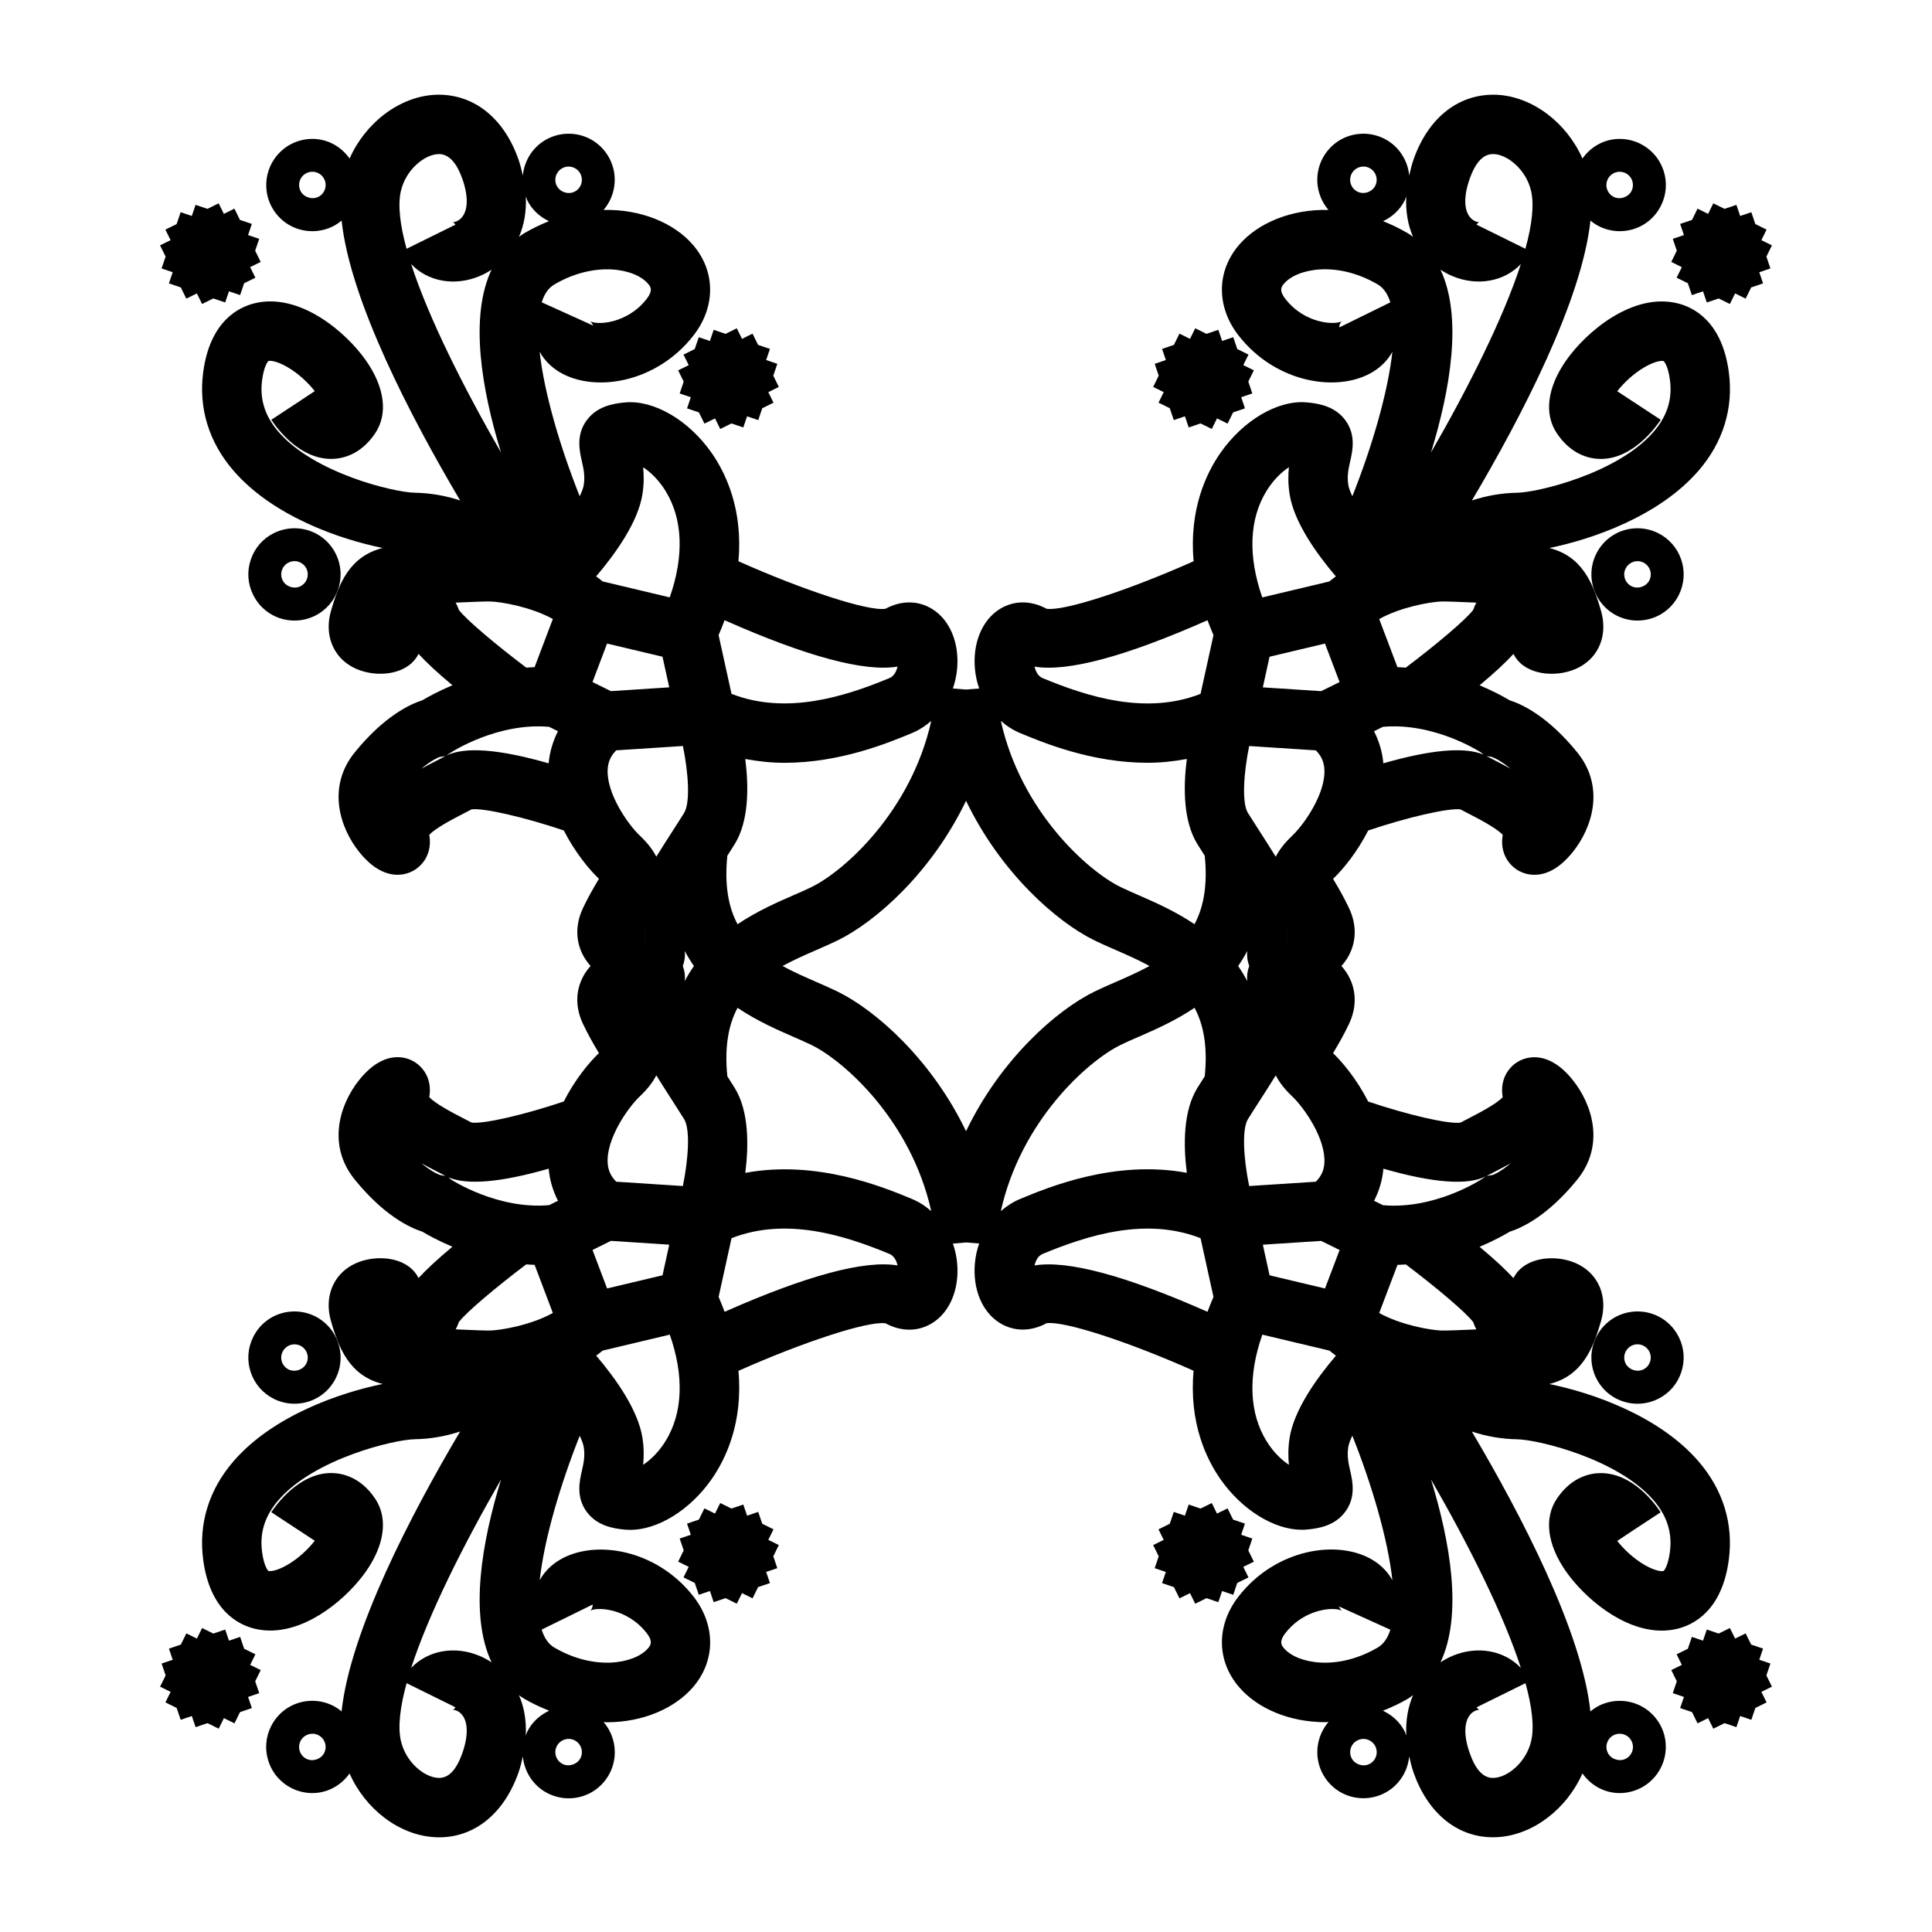 <?xml version="1.0" encoding="UTF-8"?>
<!-- Uploaded to: ICON Repo, www.iconrepo.com, Generator: ICON Repo Mixer Tools -->
<svg fill="#000000" width="800px" height="800px" version="1.1" viewBox="144 144 512 512" xmlns="http://www.w3.org/2000/svg">
 <g>
  <path d="m233.01 290.82c-2.074-4.207-6.277-6.824-10.973-6.824-1.863 0-3.731 0.438-5.414 1.266-2.93 1.441-5.117 3.941-6.16 7.039-1.051 3.098-0.828 6.414 0.621 9.332 2.074 4.207 6.277 6.824 10.969 6.824 1.859 0 3.723-0.438 5.398-1.258 6.043-2.984 8.539-10.332 5.559-16.379zm-7.637 6.527c-0.301 0.875-0.945 1.617-1.777 2.031-1.645 0.812-3.879 0.078-4.703-1.602-0.859-1.738-0.141-3.848 1.602-4.707 0.477-0.234 1.02-0.363 1.559-0.363 1.324 0 2.562 0.77 3.148 1.957 0.402 0.832 0.465 1.809 0.172 2.684z"/>
  <path d="m348.93 243.56 1.066-3.141-2.957-1.004 1.004-2.949-3.144-1.066-1.469-2.981-2.793 1.383-1.379-2.801-2.981 1.473-3.144-1.066-1 2.953-2.957-1-1.066 3.141-2.973 1.473 1.379 2.789-2.801 1.383 1.473 2.981-1.066 3.144 2.949 1-0.996 2.949 3.141 1.066 1.469 2.977 2.801-1.383 1.383 2.805 2.973-1.469 3.141 1.062 1-2.953 2.957 1.004 1.062-3.144 2.984-1.469-1.375-2.797 2.785-1.375z"/>
  <path d="m187.89 212-1.07 3.141 2.949 1.004-1.004 2.953 3.148 1.074 1.465 2.969 2.797-1.379 1.379 2.797 2.977-1.465 3.144 1.066 1.004-2.957 2.953 1.004 1.066-3.144 2.981-1.469-1.383-2.805 2.793-1.375-1.465-2.973 1.066-3.144-2.949-1.004 1.004-2.949-3.148-1.062-1.473-2.988-2.797 1.387-1.375-2.797-2.981 1.469-3.137-1.066-1.004 2.949-2.953-0.996-1.066 3.144-2.981 1.465 1.379 2.797-2.797 1.375z"/>
  <path d="m588.92 301.64c1.449-2.93 1.668-6.246 0.621-9.34-1.051-3.09-3.238-5.59-6.168-7.039-1.676-0.828-3.547-1.266-5.41-1.266-4.695 0-8.902 2.613-10.973 6.824-2.981 6.047-0.488 13.395 5.566 16.379 1.676 0.824 3.539 1.258 5.394 1.258 4.691-0.004 8.895-2.617 10.969-6.816zm-12.523-2.262c-0.828-0.41-1.48-1.148-1.773-2.027-0.301-0.875-0.23-1.859 0.18-2.676 0.586-1.191 1.828-1.961 3.148-1.961 0.539 0 1.082 0.125 1.559 0.363 1.738 0.855 2.457 2.965 1.594 4.703-0.82 1.676-3.035 2.41-4.707 1.598z"/>
  <path d="m471.89 236.5-1.066-3.141-2.949 1-1.004-2.953-3.141 1.066-2.981-1.473-1.383 2.801-2.801-1.383-1.465 2.981-3.137 1.066 1 2.949-2.953 1.004 1.062 3.141-1.469 2.984 2.793 1.375-1.379 2.797 2.984 1.469 1.066 3.144 2.953-1.004 1.004 2.953 3.137-1.062 2.977 1.469 1.379-2.805 2.805 1.383 1.469-2.977 3.137-1.066-1-2.953 2.949-0.996-1.066-3.144 1.477-2.981-2.805-1.383 1.383-2.789z"/>
  <path d="m612.16 204.85-2.973-1.465-1.066-3.144-2.957 0.996-1-2.949-3.144 1.066-2.977-1.469-1.379 2.797-2.797-1.387-1.469 2.988-3.144 1.062 1.004 2.949-2.957 1.004 1.07 3.144-1.469 2.973 2.797 1.383-1.379 2.797 2.977 1.469 1.062 3.144 2.957-1.004 1 2.957 3.144-1.066 2.977 1.465 1.379-2.797 2.797 1.379 1.465-2.969 3.148-1.074-1-2.953 2.953-1.004-1.07-3.141 1.469-2.981-2.793-1.375z"/>
  <path d="m573.22 594.74c-1.863 0-3.731 0.438-5.41 1.266-0.855 0.418-1.621 0.957-2.34 1.543-2.277-21.242-18.324-52.043-31.41-74.164 3.91 1.27 7.883 1.973 12.008 2.043 5.438 0.09 26.641 5.121 36.148 16.16 3.578 4.152 4.992 8.629 4.324 13.68-0.484 3.633-1.465 4.918-1.695 5.059-0.25 0.109-1.938 0.172-4.969-1.578-3.027-1.746-5.574-4.215-7.289-6.391l4.922-3.273-4.938 3.25 11.52-7.566c-1.594-2.426-7.445-10.348-15.816-10.379h-0.043c-2.684 0-7.719 0.891-11.672 6.816-3.422 5.129-2.531 12.148 2.457 19.266 4.75 6.781 14.895 15.66 25.359 15.66 1.391 0 2.785-0.156 4.176-0.5 4.312-1.055 11.824-4.832 13.602-18.293 1.254-9.5-1.512-18.492-8.004-26.031-10.453-12.133-28.297-18.242-39.57-20.523 8.727-2.18 11.617-9.371 13.723-16.746 1.777-6.234-0.52-12.074-5.852-14.879-4.953-2.609-12.707-2.434-16.344 1.969-0.41 0.5-0.754 1.027-1.035 1.586-1.926-2.106-4.797-4.824-8.969-8.301 3.688-1.547 6.477-3.09 7.957-3.984 3.371-1.074 10.203-4.297 17.922-13.812 7.414-9.141 4.004-19.922-1.172-26.383-6.269-7.824-11.887-6.215-14.012-5.16-2.719 1.348-5.426 4.664-4.57 9.688-1.574 1.785-6.785 4.465-9.117 5.664-0.734 0.379-1.441 0.746-2.098 1.09-3.223 0.426-13.984-2.078-24.434-5.594-2.891-5.684-6.664-10.312-9.305-12.816 0.164-0.285 0.332-0.566 0.492-0.84 0.98-1.664 2.324-3.941 3.723-6.891 2.199-4.641 2.004-9.426-0.555-13.477-0.43-0.676-0.914-1.309-1.441-1.895 0.523-0.586 1.012-1.211 1.438-1.891 2.562-4.051 2.762-8.836 0.562-13.477-1.402-2.949-2.738-5.227-3.723-6.891-0.156-0.27-0.332-0.555-0.492-0.84 2.648-2.508 6.418-7.133 9.305-12.816 10.445-3.516 21.195-5.984 24.434-5.594 0.66 0.348 1.371 0.715 2.098 1.09 2.332 1.195 7.543 3.879 9.117 5.664-0.855 5.023 1.852 8.332 4.57 9.688 0.82 0.41 2.156 0.898 3.852 0.898 2.703 0 6.309-1.242 10.164-6.055 5.176-6.453 8.586-17.238 1.172-26.383-7.719-9.516-14.555-12.742-17.922-13.812-1.477-0.887-4.293-2.43-7.961-3.973 4.176-3.481 7.055-6.203 8.973-8.309 0.277 0.551 0.625 1.086 1.035 1.586 3.625 4.402 11.379 4.57 16.336 1.969 5.336-2.801 7.637-8.645 5.856-14.883-2.098-7.375-4.996-14.57-13.719-16.742 11.273-2.289 29.109-8.398 39.57-20.523 6.492-7.535 9.262-16.531 8.004-26.031-1.777-13.461-9.289-17.246-13.602-18.293-11.852-2.902-24.156 7.477-29.535 15.16-4.984 7.117-5.879 14.137-2.457 19.27 3.953 5.918 8.988 6.812 11.676 6.812h0.043c8.586-0.031 14.684-8.648 15.816-10.379l-11.52-7.566c1.715-2.184 4.266-4.66 7.309-6.418 3.035-1.746 4.711-1.68 4.965-1.578 0.234 0.148 1.219 1.426 1.699 5.059 0.668 5.055-0.746 9.531-4.324 13.68-9.516 11.035-30.715 16.07-36.145 16.16-4.125 0.066-8.102 0.77-12.012 2.043 13.09-22.121 29.133-52.922 31.41-74.172 0.719 0.594 1.484 1.125 2.34 1.547 1.676 0.828 3.547 1.266 5.41 1.266 4.691 0 8.891-2.613 10.965-6.812 1.449-2.934 1.668-6.25 0.621-9.348-1.051-3.098-3.25-5.594-6.168-7.031-1.676-0.828-3.547-1.266-5.414-1.266-4.031 0-7.606 2.004-9.871 5.199-4.156-9.406-13.098-16.359-22.547-16.883-9.973-0.488-18.199 5.816-22.172 17.023-0.539 1.523-0.867 2.953-1.191 4.387-0.387-4.082-2.781-7.894-6.727-9.84-1.676-0.824-3.543-1.266-5.406-1.266-4.688 0-8.891 2.613-10.98 6.832-2.219 4.519-1.387 9.762 1.707 13.367-10.027-0.211-18.66 3.516-23.57 9.133-6.137 7.012-6.219 16.512-0.215 24.191 9.871 12.633 26.34 15.168 35.52 9.621 2.293-1.387 4.047-3.223 5.207-5.344-1.227 11.043-5.469 25.344-10.605 38.277-0.52-1.09-0.934-2.125-1.07-2.977-0.383-2.41 0.047-4.305 0.5-6.309 0.625-2.762 1.57-6.934-1.258-10.816-2.676-3.664-6.875-4.473-10.234-4.766-7.625-0.707-16.863 4.719-22.918 13.414-3.731 5.359-8.328 14.973-7.086 28.68-17.152 7.652-34.332 13.297-38.977 12.59-4.199-2.277-8.711-2.246-12.457 0.117-4.602 2.898-7.106 8.906-6.535 15.68 0.156 1.859 0.551 3.648 1.141 5.336l-3.492 0.277-3.484-0.273c0.582-1.691 0.98-3.473 1.141-5.336 0.57-6.781-1.93-12.789-6.535-15.68-3.746-2.363-8.262-2.394-12.457-0.117-4.609 0.73-21.82-4.938-38.977-12.59 1.25-13.715-3.348-23.328-7.078-28.68-6.062-8.691-15.277-14.09-22.918-13.414-3.359 0.293-7.559 1.102-10.234 4.766-2.832 3.883-1.891 8.055-1.266 10.82 0.453 2.004 0.883 3.894 0.504 6.305-0.133 0.852-0.551 1.883-1.074 2.981-5.148-12.945-9.398-27.27-10.617-38.316 1.16 2.129 2.918 3.977 5.223 5.375 9.184 5.551 25.641 3.012 35.512-9.621 6.004-7.684 5.918-17.184-0.215-24.191-4.906-5.609-13.547-9.34-23.57-9.133 3.082-3.606 3.922-8.848 1.695-13.383-2.078-4.199-6.281-6.812-10.969-6.812-1.863 0-3.731 0.438-5.41 1.266-3.938 1.945-6.328 5.746-6.719 9.828-0.324-1.426-0.652-2.859-1.191-4.383-3.973-11.203-12.223-17.508-22.172-17.02-9.445 0.523-18.391 7.484-22.547 16.887-2.266-3.203-5.84-5.207-9.867-5.207-1.863 0-3.738 0.438-5.406 1.266-6.047 2.981-8.543 10.328-5.562 16.379 2.078 4.207 6.277 6.816 10.969 6.816 1.863 0 3.731-0.438 5.41-1.266 0.855-0.418 1.621-0.957 2.34-1.543 2.277 21.242 18.324 52.043 31.41 74.164-3.906-1.27-7.883-1.973-12.008-2.043-5.438-0.09-26.641-5.121-36.148-16.16-3.578-4.152-4.992-8.629-4.324-13.68 0.484-3.633 1.465-4.918 1.695-5.059 0.25-0.125 1.93-0.18 4.969 1.578 3.027 1.746 5.574 4.215 7.289 6.391l-4.922 3.273 4.938-3.25-11.52 7.566c1.594 2.426 7.445 10.348 15.816 10.379h0.043c2.684 0 7.719-0.891 11.672-6.816 3.422-5.129 2.531-12.148-2.457-19.266-5.383-7.684-17.691-18.07-29.535-15.16-4.312 1.055-11.824 4.832-13.602 18.293-1.254 9.5 1.512 18.492 8.004 26.031 10.453 12.129 28.293 18.242 39.57 20.523-8.727 2.18-11.617 9.371-13.723 16.746-1.777 6.234 0.52 12.074 5.856 14.879 4.961 2.609 12.707 2.434 16.336-1.969 0.414-0.5 0.754-1.027 1.035-1.586 1.926 2.106 4.801 4.828 8.973 8.309-3.668 1.543-6.488 3.086-7.961 3.973-3.371 1.074-10.203 4.297-17.922 13.812-7.414 9.141-4.004 19.922 1.172 26.383 3.852 4.812 7.461 6.055 10.164 6.055 1.695 0 3.035-0.488 3.852-0.898 2.719-1.348 5.426-4.664 4.57-9.688 1.574-1.785 6.785-4.465 9.117-5.664 0.734-0.379 1.441-0.746 2.098-1.09 3.227-0.41 13.992 2.078 24.434 5.594 2.887 5.684 6.664 10.309 9.305 12.809-0.164 0.285-0.332 0.566-0.492 0.84-0.98 1.664-2.324 3.941-3.723 6.891-2.199 4.641-2.004 9.426 0.555 13.477 0.43 0.676 0.914 1.312 1.441 1.895-0.523 0.586-1.012 1.219-1.438 1.895-2.562 4.047-2.762 8.836-0.562 13.473 1.402 2.949 2.738 5.227 3.723 6.891 0.156 0.27 0.332 0.555 0.492 0.84-2.648 2.508-6.422 7.133-9.309 12.816-10.434 3.519-21.176 6.004-24.43 5.59-0.66-0.348-1.371-0.715-2.098-1.09-2.332-1.195-7.543-3.879-9.117-5.664 0.855-5.023-1.852-8.332-4.57-9.688-2.125-1.055-7.746-2.664-14.012 5.16-5.176 6.453-8.586 17.238-1.172 26.383 7.719 9.516 14.555 12.742 17.922 13.812 1.48 0.891 4.266 2.43 7.957 3.984-4.172 3.481-7.043 6.199-8.969 8.301-0.277-0.551-0.625-1.086-1.035-1.586-3.633-4.402-11.379-4.57-16.336-1.969-5.332 2.801-7.637 8.645-5.856 14.879 2.098 7.375 4.996 14.57 13.723 16.746-11.273 2.289-29.117 8.398-39.57 20.523-6.492 7.535-9.262 16.531-8.004 26.031 1.777 13.461 9.289 17.246 13.602 18.293 1.391 0.34 2.785 0.5 4.176 0.5 10.465 0 20.609-8.879 25.359-15.66 4.984-7.117 5.879-14.137 2.457-19.27-3.953-5.918-8.988-6.812-11.676-6.812h-0.043c-8.586 0.031-14.684 8.648-15.816 10.379l11.52 7.566c-1.715 2.184-4.266 4.66-7.309 6.418-3.035 1.754-4.707 1.684-4.965 1.578-0.234-0.148-1.219-1.426-1.699-5.059-0.668-5.055 0.746-9.531 4.324-13.68 9.516-11.035 30.715-16.07 36.145-16.16 4.125-0.066 8.102-0.77 12.012-2.043-13.09 22.121-29.133 52.922-31.41 74.172-0.719-0.594-1.484-1.129-2.34-1.547-1.676-0.828-3.547-1.266-5.41-1.266-4.691 0-8.891 2.613-10.965 6.812-1.449 2.934-1.668 6.25-0.621 9.348 1.051 3.098 3.25 5.594 6.168 7.031 1.676 0.828 3.547 1.266 5.414 1.266 4.023 0 7.606-2.004 9.871-5.199 4.156 9.406 13.098 16.359 22.547 16.883 0.406 0.035 0.801 0.043 1.191 0.043 9.391 0 17.176-6.297 20.992-17.055 0.539-1.523 0.867-2.953 1.191-4.387 0.387 4.082 2.781 7.887 6.727 9.84 1.676 0.824 3.543 1.266 5.406 1.266 4.688 0 8.891-2.613 10.98-6.832 2.227-4.527 1.379-9.781-1.715-13.383 0.27 0.004 0.547 0.059 0.812 0.059 9.688 0 17.988-3.707 22.766-9.168 6.137-7.012 6.219-16.512 0.215-24.191-9.875-12.637-26.344-15.184-35.52-9.621-2.293 1.387-4.047 3.223-5.207 5.344 1.227-11.043 5.469-25.344 10.605-38.277 0.52 1.09 0.934 2.125 1.07 2.977 0.383 2.41-0.047 4.305-0.5 6.309-0.625 2.762-1.57 6.934 1.258 10.816 2.676 3.664 6.875 4.473 10.234 4.766 0.43 0.035 0.859 0.059 1.301 0.059 7.367 0 15.902-5.266 21.621-13.465 3.731-5.359 8.328-14.973 7.086-28.68 17.156-7.644 34.359-13.289 38.977-12.594 4.199 2.277 8.711 2.246 12.457-0.117 4.602-2.898 7.106-8.906 6.535-15.68-0.156-1.859-0.551-3.648-1.141-5.336l3.477-0.297 3.484 0.273c-0.582 1.691-0.98 3.473-1.141 5.336-0.57 6.781 1.93 12.789 6.535 15.68 3.746 2.363 8.262 2.394 12.457 0.117 4.625-0.699 21.828 4.949 38.977 12.59-1.25 13.715 3.348 23.328 7.078 28.68 5.719 8.203 14.25 13.465 21.621 13.465 0.438 0 0.871-0.016 1.301-0.059 3.359-0.293 7.559-1.102 10.234-4.766 2.832-3.883 1.891-8.055 1.266-10.82-0.453-2.004-0.883-3.894-0.504-6.305 0.137-0.852 0.551-1.883 1.074-2.981 5.148 12.945 9.398 27.262 10.617 38.316-1.16-2.129-2.918-3.977-5.223-5.375-9.184-5.551-25.641-3.019-35.512 9.621-6.004 7.684-5.918 17.184 0.215 24.191 4.777 5.465 13.078 9.168 22.766 9.168 0.27 0 0.547-0.047 0.82-0.059-3.098 3.606-3.938 8.859-1.711 13.402 2.078 4.199 6.281 6.812 10.969 6.812 1.863 0 3.731-0.438 5.41-1.266 3.938-1.945 6.328-5.746 6.719-9.828 0.324 1.426 0.652 2.859 1.191 4.383 3.816 10.758 11.602 17.055 20.992 17.055 0.387 0 0.781-0.012 1.18-0.031 9.445-0.523 18.391-7.484 22.547-16.887 2.273 3.203 5.848 5.207 9.871 5.207 1.863 0 3.738-0.438 5.406-1.266 6.047-2.981 8.543-10.328 5.562-16.379-2.09-4.188-6.293-6.801-10.984-6.801zm-3.148-403.26c0.586-1.191 1.828-1.961 3.152-1.961 0.539 0 1.082 0.125 1.559 0.363 0.828 0.41 1.477 1.145 1.77 2.019 0.301 0.875 0.23 1.863-0.172 2.684-0.824 1.676-3.082 2.414-4.707 1.605-0.828-0.41-1.48-1.148-1.773-2.027-0.301-0.879-0.23-1.859 0.172-2.684zm-30.844 153.09c0.027 0.004 1.984 0.562 5.074 3.137-1.41-0.781-2.777-1.484-4.008-2.121l-2.324-1.215s-0.004-0.004-0.012-0.004zm-5.746-153.18c1.594-4.504 3.695-6.695 6.453-6.559 3.688 0.203 8.512 4.172 9.812 9.746 0.871 3.742 0.234 9.043-1.5 15.352l-12.938-6.387c0.203-0.41 0.598-0.656 0.754-0.699-0.262 0.094-1.422-0.078-2.379-1.145-1.75-1.949-1.828-5.711-0.203-10.309zm-7.746 24.074c1.004 0.656 2.051 1.234 3.144 1.695 6.691 2.816 13.84 1.406 18.164-3.18-4.648 14.348-13.938 32.793-23.82 49.949 5.086-16.57 8.461-35.867 2.512-48.465zm-23.566-25.371c0.586-1.188 1.82-1.957 3.148-1.957 0.539 0 1.082 0.125 1.555 0.363 1.738 0.855 2.457 2.961 1.594 4.711-0.828 1.668-3.019 2.426-4.707 1.59-1.738-0.848-2.445-2.965-1.59-4.707zm-3.223 40.672c-0.082-0.504 0.289-1.402 0.699-1.68-1.637 1.117-9.773 0.836-14.977-5.832-1.867-2.394-1.023-3.363-0.34-4.141 3.453-3.945 13.984-6.055 24.781 0.262 1.57 0.918 2.664 2.555 3.348 4.754zm11.582-28.152c2.434-1.156 4.508-3.008 5.758-5.547 0.168-0.336 0.25-0.684 0.383-1.027-0.195 4.066 0.461 7.66 1.801 10.715-0.461-0.324-0.906-0.66-1.41-0.957-2.176-1.273-4.359-2.324-6.531-3.184zm15.336 100.79c1.203-0.047 5.316 0.121 9.383 0.301-0.332 0.613-0.613 1.258-0.84 1.926-1.938 2.625-10.219 9.535-17.875 15.309-0.734-0.047-1.449-0.125-2.199-0.141l-4.832-12.746c5.777-3.215 13.547-4.531 16.363-4.648zm-15.379 33.215c13.707-1.219 25.871 6.711 25.977 6.781l0.676 0.578c-5.008-2.106-13.922-1.312-26.543 2.309-0.258-3.055-1.133-5.883-2.461-8.5zm-282.14-140.44c-1.664 0.824-3.898 0.074-4.711-1.586-0.41-0.836-0.477-1.816-0.18-2.699 0.301-0.875 0.938-1.609 1.773-2.019 0.477-0.234 1.02-0.363 1.559-0.363 1.324 0 2.562 0.766 3.148 1.961 0.855 1.742 0.137 3.852-1.59 4.707zm64.789-7.672c0.477-0.234 1.02-0.363 1.555-0.363 1.328 0 2.566 0.77 3.148 1.957 0.859 1.742 0.148 3.852-1.602 4.711-1.648 0.824-3.867 0.09-4.707-1.609-0.852-1.734-0.129-3.84 1.605-4.695zm22.543 30.617c0.684 0.777 1.527 1.746-0.34 4.141-5.207 6.66-13.34 6.941-14.973 5.832 0.41 0.285 0.777 1.164 0.867 1.207l-13.672-6.188c0.684-2.184 1.777-3.809 3.348-4.727 10.789-6.316 21.316-4.223 24.77-0.266zm-32.336-23.086c0.133 0.34 0.219 0.691 0.383 1.027 1.25 2.535 3.316 4.387 5.758 5.547-2.172 0.859-4.356 1.91-6.535 3.184-0.5 0.293-0.945 0.629-1.406 0.957 1.332-3.051 1.992-6.648 1.801-10.715zm-33.094-1.449c1.309-5.578 6.129-9.547 9.82-9.75 0.086-0.004 0.172-0.012 0.254-0.012 2.57 0 4.66 2.203 6.203 6.559 1.625 4.598 1.547 8.359-0.215 10.316-0.957 1.059-2.082 1.227-2.379 1.145 0.156 0.035 0.551 0.289 0.754 0.699l-12.938 6.387c-1.73-6.301-2.371-11.602-1.5-15.344zm2.711 19.387c4.32 4.594 11.473 6 18.168 3.184 1.09-0.457 2.137-1.035 3.137-1.695-5.945 12.602-2.57 31.902 2.516 48.465-9.879-17.152-19.168-35.598-23.82-49.953zm21.191 89.434c2.809 0.109 10.578 1.426 16.359 4.633l-4.832 12.754c-0.75 0.016-1.465 0.102-2.199 0.141-7.652-5.766-15.934-12.684-17.875-15.309-0.227-0.668-0.504-1.312-0.84-1.926 4.066-0.18 8.195-0.363 9.387-0.293zm-12.121 40.961-2.324 1.211c-1.238 0.641-2.617 1.348-4.047 2.141 2.969-2.492 4.824-3.082 4.746-3.082h-0.004l1.645-0.277c-0.004 0-0.012 0.008-0.016 0.008zm27.375 1.918c-13.152-3.777-22.297-4.481-27.176-2.019l1.289-0.855c0.125-0.082 12.301-8.004 26-6.797l2.352 1.164c-1.328 2.621-2.203 5.453-2.465 8.508zm-59.473 262.23c-0.828 1.68-3.059 2.414-4.707 1.602-0.828-0.41-1.477-1.145-1.77-2.019-0.301-0.875-0.23-1.863 0.172-2.684 0.586-1.191 1.828-1.961 3.152-1.961 0.539 0 1.086 0.125 1.555 0.355 0.828 0.41 1.48 1.148 1.773 2.027 0.301 0.875 0.234 1.852-0.176 2.68zm30.844-153.09c-0.027-0.004-1.984-0.562-5.074-3.137 1.41 0.781 2.777 1.484 4.008 2.121l2.332 1.211s0.004 0.004 0.012 0.004zm5.746 153.17c-1.594 4.504-3.695 6.742-6.453 6.559-3.688-0.203-8.512-4.172-9.812-9.746-0.871-3.742-0.234-9.043 1.5-15.352l12.938 6.387c-0.203 0.41-0.598 0.656-0.754 0.699 0.285-0.078 1.422 0.078 2.379 1.145 1.75 1.949 1.828 5.711 0.203 10.309zm7.75-24.066c-1.004-0.656-2.051-1.238-3.144-1.695-6.695-2.828-13.844-1.406-18.164 3.18 4.644-14.348 13.938-32.793 23.82-49.949-5.082 16.562-8.461 35.859-2.512 48.465zm23.566 25.363c-0.824 1.664-3.059 2.402-4.703 1.594-1.738-0.855-2.457-2.961-1.594-4.711 0.586-1.188 1.82-1.953 3.144-1.953 0.539 0 1.074 0.121 1.562 0.363 1.734 0.855 2.449 2.965 1.59 4.707zm3.219-40.672c0.082 0.504-0.289 1.402-0.699 1.68 1.633-1.125 9.773-0.828 14.977 5.832 1.867 2.394 1.023 3.363 0.34 4.141-3.453 3.953-13.984 6.051-24.781-0.262-1.57-0.918-2.664-2.555-3.348-4.754zm-11.52 28.129c-2.461 1.156-4.559 3.019-5.82 5.574-0.164 0.336-0.25 0.684-0.383 1.027 0.195-4.066-0.461-7.66-1.801-10.715 0.461 0.324 0.906 0.66 1.41 0.957 2.203 1.289 4.406 2.289 6.594 3.156zm-15.391-100.76c-1.18 0.062-5.312-0.117-9.383-0.301 0.332-0.613 0.613-1.258 0.84-1.926 1.938-2.625 10.203-9.52 17.855-15.293 0.738 0.047 1.469 0.105 2.219 0.121l4.832 12.758c-5.777 3.215-13.551 4.523-16.363 4.641zm15.371-33.215c-13.707 1.203-25.871-6.711-25.977-6.781l-0.676-0.578c5.008 2.106 13.922 1.312 26.543-2.309 0.258 3.055 1.133 5.883 2.461 8.5zm35.777-103.94c-0.812 1.316-1.805 2.856-2.887 4.535-1.406 2.188-2.961 4.594-4.481 7.062-0.883-1.754-2.273-3.606-4.328-5.547-3.203-3.019-8.996-11.324-8.551-17.754 0.137-1.926 0.852-3.488 2.266-4.891l17.664-1.145c1.496 7.309 1.969 15.07 0.316 17.738zm-10.355 30.957-0.004 3.465h-0.004v-3.465h0.008zm-0.688-115.41c0.426-2.688 0.395-5.102 0.188-7.16 1.82 1.195 4.019 3.184 5.926 6.262 4.602 7.43 4.961 17.293 1.117 28.223l-17.781-4.227c-0.555-0.469-1.133-0.906-1.723-1.332 5.129-6.019 11.109-14.379 12.273-21.766zm-13.234 49.758 3.863-10.195 14.688 3.488 1.785 8.117-15.457 1.004zm4.883 148.1 15.457 1.004-1.785 8.117-14.688 3.488-3.863-10.195zm14.465 53.074c-1.91 3.082-4.121 5.074-5.926 6.269 0.211-2.062 0.234-4.481-0.188-7.176-1.164-7.383-7.137-15.742-12.258-21.758 0.582-0.43 1.16-0.867 1.723-1.332l17.781-4.227c3.832 10.93 3.477 20.797-1.133 28.223zm4.602-67.609-17.656-1.145c-1.418-1.402-2.129-2.965-2.266-4.891-0.453-6.434 5.344-14.742 8.555-17.766 2.051-1.941 3.441-3.789 4.324-5.535 1.523 2.465 3.07 4.875 4.481 7.062 1.082 1.68 2.074 3.219 2.891 4.539 1.641 2.644 1.164 10.406-0.328 17.734zm0.512-54.332c0.137-1.348-0.043-2.691-0.523-3.973 0.484-1.285 0.66-2.625 0.523-3.973 0.746 1.402 1.547 2.734 2.418 3.973-0.871 1.242-1.676 2.57-2.418 3.973zm138.52-95.609c0.477 1.289 1.008 2.613 1.586 3.953l-3.422 15.559c-14.418 5.637-29.766 0.844-41.781-4.144-0.332-0.137-1.328-0.551-1.953-2.188-0.109-0.301-0.199-0.598-0.262-0.887 8.734 1.461 24.113-2.68 45.832-12.293zm-49.652 29.906c6.156 2.555 18.965 7.871 33.738 7.871 3.391 0 6.891-0.352 10.43-1.012-0.965 7.598-0.938 16.516 2.809 22.578 0.566 0.922 1.238 1.973 1.945 3.07 0.797 7.856-0.32 13.688-2.707 18.141-5.184-3.481-10.539-5.82-14.73-7.652-1.754-0.766-3.402-1.48-4.879-2.199-8.773-4.297-26.43-20.152-31.719-44.027 1.512 1.332 3.219 2.445 5.113 3.231zm-28.676 0c1.898-0.789 3.606-1.898 5.121-3.227-5.297 23.867-22.949 39.727-31.723 44.031-1.469 0.723-3.121 1.438-4.875 2.199-4.199 1.828-9.547 4.172-14.738 7.652-2.387-4.457-3.5-10.285-2.707-18.141 0.707-1.098 1.375-2.152 1.945-3.066 3.746-6.062 3.773-14.977 2.812-22.578 3.539 0.656 7.043 1.008 10.43 1.008 14.77-0.004 27.578-5.32 33.734-7.879zm-49.652-29.91c21.723 9.621 37.125 13.762 45.832 12.289-0.062 0.293-0.148 0.594-0.262 0.891-0.625 1.637-1.625 2.051-1.957 2.188-12.008 4.981-27.363 9.773-41.773 4.144l-3.422-15.559c0.574-1.34 1.113-2.66 1.582-3.953zm0.008 183.28c-0.477-1.297-1.008-2.613-1.586-3.953l3.422-15.559c14.422-5.633 29.773-0.84 41.781 4.144 0.332 0.137 1.328 0.551 1.953 2.188 0.109 0.301 0.199 0.598 0.262 0.887-8.723-1.453-24.117 2.684-45.832 12.293zm49.645-29.91c-7.566-3.144-25.195-10.434-44.16-6.91 0.957-7.59 0.922-16.48-2.816-22.523-0.566-0.922-1.238-1.973-1.945-3.07-0.793-7.856 0.32-13.688 2.707-18.141 5.184 3.481 10.531 5.82 14.73 7.652 1.754 0.766 3.402 1.48 4.879 2.199 8.773 4.297 26.43 20.152 31.719 44.027-1.512-1.336-3.219-2.445-5.113-3.234zm14.34-17.949c-9.07-18.902-23.836-31.996-34.012-36.988-1.668-0.82-3.539-1.637-5.527-2.504-3.082-1.344-6.184-2.703-9.09-4.293 2.914-1.59 6.016-2.953 9.094-4.293 1.984-0.867 3.852-1.68 5.527-2.504 10.176-4.992 24.938-18.086 34.008-36.988 9.07 18.902 23.832 31.996 34.008 36.988 1.668 0.82 3.539 1.637 5.527 2.504 3.082 1.344 6.184 2.703 9.09 4.293-2.914 1.59-6.016 2.953-9.094 4.293-1.984 0.867-3.852 1.68-5.527 2.504-10.176 4.992-24.938 18.086-34.004 36.988zm14.34 17.949c-1.898 0.789-3.606 1.898-5.121 3.227 5.297-23.867 22.949-39.727 31.723-44.031 1.469-0.723 3.121-1.438 4.875-2.199 4.199-1.828 9.547-4.172 14.738-7.652 2.387 4.457 3.5 10.285 2.707 18.141-0.703 1.098-1.375 2.144-1.941 3.066-3.742 6.051-3.773 14.941-2.816 22.523-18.973-3.516-36.602 3.781-44.164 6.926zm49.648 29.91c-21.723-9.613-37.109-13.734-45.832-12.289 0.062-0.293 0.148-0.594 0.262-0.891 0.625-1.637 1.625-2.051 1.957-2.188 12.008-4.984 27.363-9.777 41.773-4.144l3.422 15.559c-0.574 1.344-1.105 2.66-1.582 3.953zm30.117-164.48-15.457-1.004 1.785-8.117 14.688-3.488 3.867 10.195zm-14.469-53.074c1.91-3.082 4.121-5.074 5.926-6.269-0.211 2.062-0.234 4.481 0.188 7.176 1.164 7.383 7.137 15.742 12.258 21.758-0.582 0.43-1.164 0.871-1.723 1.34l-17.781 4.227c-3.824-10.938-3.469-20.797 1.133-28.23zm-4.602 67.617 17.656 1.145c1.418 1.402 2.129 2.965 2.266 4.891 0.453 6.434-5.344 14.742-8.555 17.766-2.051 1.941-3.441 3.789-4.324 5.535-1.523-2.465-3.07-4.875-4.481-7.062-1.082-1.68-2.074-3.219-2.891-4.539-1.637-2.648-1.164-10.414 0.328-17.734zm10.043 48.695v3.465h-0.004l-0.004-3.465h0.008zm-12.973 9.605c0.875-1.238 1.676-2.57 2.418-3.973-0.137 1.348 0.043 2.691 0.523 3.973-0.484 1.285-0.66 2.625-0.523 3.973-0.742-1.402-1.547-2.731-2.418-3.973zm2.606 40.566c0.812-1.316 1.805-2.856 2.887-4.535 1.406-2.188 2.961-4.594 4.481-7.062 0.883 1.754 2.273 3.606 4.328 5.547 3.203 3.019 8.996 11.324 8.551 17.754-0.137 1.926-0.852 3.488-2.266 4.891l-17.664 1.145c-1.492-7.312-1.965-15.074-0.316-17.738zm11.039 84.449c-0.426 2.688-0.395 5.102-0.188 7.16-1.82-1.195-4.019-3.184-5.926-6.262-4.602-7.43-4.961-17.293-1.117-28.223l17.781 4.227c0.555 0.469 1.133 0.906 1.723 1.34-5.129 6.016-11.102 14.375-12.273 21.758zm9.375-39.562-14.688-3.488-1.785-8.117 15.457-1.004 4.887 2.414zm42.848-29.824 2.324-1.211c1.238-0.641 2.617-1.348 4.047-2.141-3.066 2.578-4.84 3.102-4.738 3.082l-1.645 0.277c0.004-0.004 0.008-0.004 0.012-0.008zm-27.371-1.918c13.152 3.773 22.305 4.488 27.176 2.019l-1.289 0.855c-0.121 0.082-12.273 8.008-26 6.797l-2.352-1.164c1.332-2.625 2.207-5.453 2.465-8.508zm-3.734 157.78c-1.648 0.824-3.883 0.074-4.703-1.594-0.859-1.742-0.148-3.852 1.602-4.711 0.477-0.234 1.02-0.363 1.555-0.363 1.324 0 2.555 0.766 3.152 1.973 0.852 1.73 0.133 3.84-1.605 4.695zm-22.539-30.617c-0.684-0.777-1.527-1.746 0.34-4.141 3.801-4.863 9.168-6.336 12.418-6.336 1.203 0 2.113 0.199 2.555 0.504-0.41-0.285-0.777-1.164-0.867-1.207l13.672 6.188c-0.684 2.184-1.777 3.809-3.348 4.727-10.789 6.312-21.316 4.219-24.77 0.266zm32.34 23.082c-0.133-0.34-0.219-0.691-0.383-1.027-1.258-2.555-3.352-4.418-5.816-5.574 2.188-0.867 4.394-1.867 6.59-3.16 0.5-0.293 0.945-0.629 1.406-0.957-1.336 3.059-1.992 6.652-1.797 10.719zm-7.176-112 4.84-12.758c0.754-0.012 1.484-0.066 2.219-0.117 7.652 5.766 15.91 12.668 17.848 15.293 0.227 0.668 0.504 1.312 0.84 1.926-4.074 0.172-8.219 0.352-9.391 0.293-2.805-0.121-10.578-1.43-16.355-4.637zm16.242 92.566c5.945-12.602 2.57-31.898-2.516-48.465 9.883 17.16 19.172 35.602 23.82 49.957-4.324-4.598-11.477-6.008-18.168-3.184-1.082 0.461-2.133 1.039-3.137 1.691zm24.023 20.879c-1.309 5.578-6.129 9.547-9.82 9.75-2.766 0.188-4.863-2.059-6.453-6.555-1.625-4.598-1.547-8.359 0.215-10.316 0.836-0.922 1.801-1.16 2.227-1.16 0.062 0 0.109 0.004 0.152 0.016-0.156-0.035-0.551-0.289-0.754-0.699l12.938-6.387c1.73 6.309 2.367 11.609 1.496 15.352zm26.793 2.691c-0.301 0.875-0.938 1.609-1.773 2.019-1.652 0.812-3.883 0.078-4.707-1.602-0.855-1.734-0.141-3.844 1.59-4.699 0.484-0.234 1.023-0.363 1.562-0.363 1.328 0 2.566 0.77 3.148 1.953 0.418 0.828 0.48 1.809 0.18 2.691z"/>
  <path d="m566.99 509.18c2.074 4.207 6.277 6.824 10.973 6.824 1.863 0 3.731-0.438 5.414-1.266 2.93-1.441 5.117-3.941 6.16-7.039 1.051-3.098 0.828-6.414-0.621-9.332-2.074-4.207-6.277-6.824-10.969-6.824-1.859 0-3.723 0.438-5.398 1.258-6.047 2.981-8.547 10.328-5.559 16.379zm7.633-6.535c0.301-0.875 0.945-1.617 1.777-2.031 0.477-0.234 1.012-0.363 1.555-0.363 1.324 0 2.562 0.77 3.148 1.961 0.859 1.738 0.141 3.848-1.602 4.707-1.652 0.812-3.883 0.074-4.703-1.594-0.406-0.82-0.473-1.805-0.176-2.68z"/>
  <path d="m470.82 566.64 1.066-3.144 2.977-1.465-1.383-2.793 2.805-1.379-1.473-2.988 1.066-3.137-2.953-1.004 1-2.953-3.137-1.066-1.469-2.973-2.805 1.379-1.379-2.797-2.977 1.465-3.141-1.066-1.004 2.953-2.949-1-1.066 3.141-2.984 1.477 1.379 2.793-2.793 1.379 1.469 2.977-1.062 3.144 2.953 1-1 2.957 3.141 1.062 1.465 2.977 2.797-1.379 1.383 2.801 2.981-1.473 3.141 1.062 1.004-2.949z"/>
  <path d="m612.11 588 1.07-3.144-2.953-1.004 1-2.953-3.148-1.066-1.465-2.969-2.797 1.375-1.379-2.797-2.977 1.469-3.144-1.07-1 2.953-2.957-1.004-1.062 3.152-2.977 1.461 1.379 2.805-2.797 1.379 1.469 2.973-1.07 3.141 2.957 1.004-1.004 2.953 3.144 1.066 1.469 2.981 2.797-1.379 1.379 2.793 2.977-1.473 3.144 1.07 1-2.953 2.957 1.004 1.066-3.144 2.973-1.469-1.375-2.793 2.793-1.379z"/>
  <path d="m211.08 498.36c-1.449 2.93-1.668 6.246-0.621 9.34 1.051 3.09 3.238 5.59 6.168 7.039 1.676 0.828 3.547 1.266 5.41 1.266 4.695 0 8.902-2.613 10.973-6.824 2.981-6.047 0.488-13.395-5.566-16.379-1.676-0.824-3.539-1.258-5.394-1.258-4.699 0-8.902 2.613-10.969 6.816zm14.293 4.289c0.301 0.875 0.23 1.859-0.18 2.676-0.824 1.676-3.043 2.414-4.707 1.602-1.738-0.855-2.457-2.965-1.594-4.703 0.586-1.191 1.82-1.961 3.148-1.961 0.539 0 1.082 0.125 1.559 0.363 0.824 0.406 1.477 1.148 1.773 2.023z"/>
  <path d="m347.61 552.08 1.375-2.793-2.984-1.477-1.062-3.141-2.957 1-1-2.953-3.144 1.066-2.969-1.465-1.387 2.797-2.805-1.379-1.461 2.973-3.144 1.066 1 2.953-2.949 1.004 1.066 3.137-1.469 2.988 2.797 1.375-1.379 2.797 2.981 1.465 1.066 3.144 2.949-1 1 2.949 3.144-1.062 2.981 1.473 1.379-2.801 2.797 1.379 1.473-2.981 3.137-1.059-1.004-2.957 2.957-1-1.066-3.141 1.465-2.981z"/>
  <path d="m210.3 585.21 1.383-2.805-2.981-1.461-1.066-3.152-2.953 1.004-1.004-2.953-3.144 1.07-2.977-1.469-1.379 2.797-2.797-1.375-1.465 2.969-3.148 1.066 1.004 2.953-2.949 1.004 1.07 3.144-1.477 2.981 2.797 1.379-1.379 2.793 2.981 1.469 1.066 3.144 2.953-1.004 1.004 2.953 3.137-1.07 2.981 1.473 1.375-2.793 2.805 1.379 1.469-2.981 3.144-1.066-1.004-2.953 2.949-1.004-1.066-3.137 1.469-2.977z"/>
 </g>
</svg>